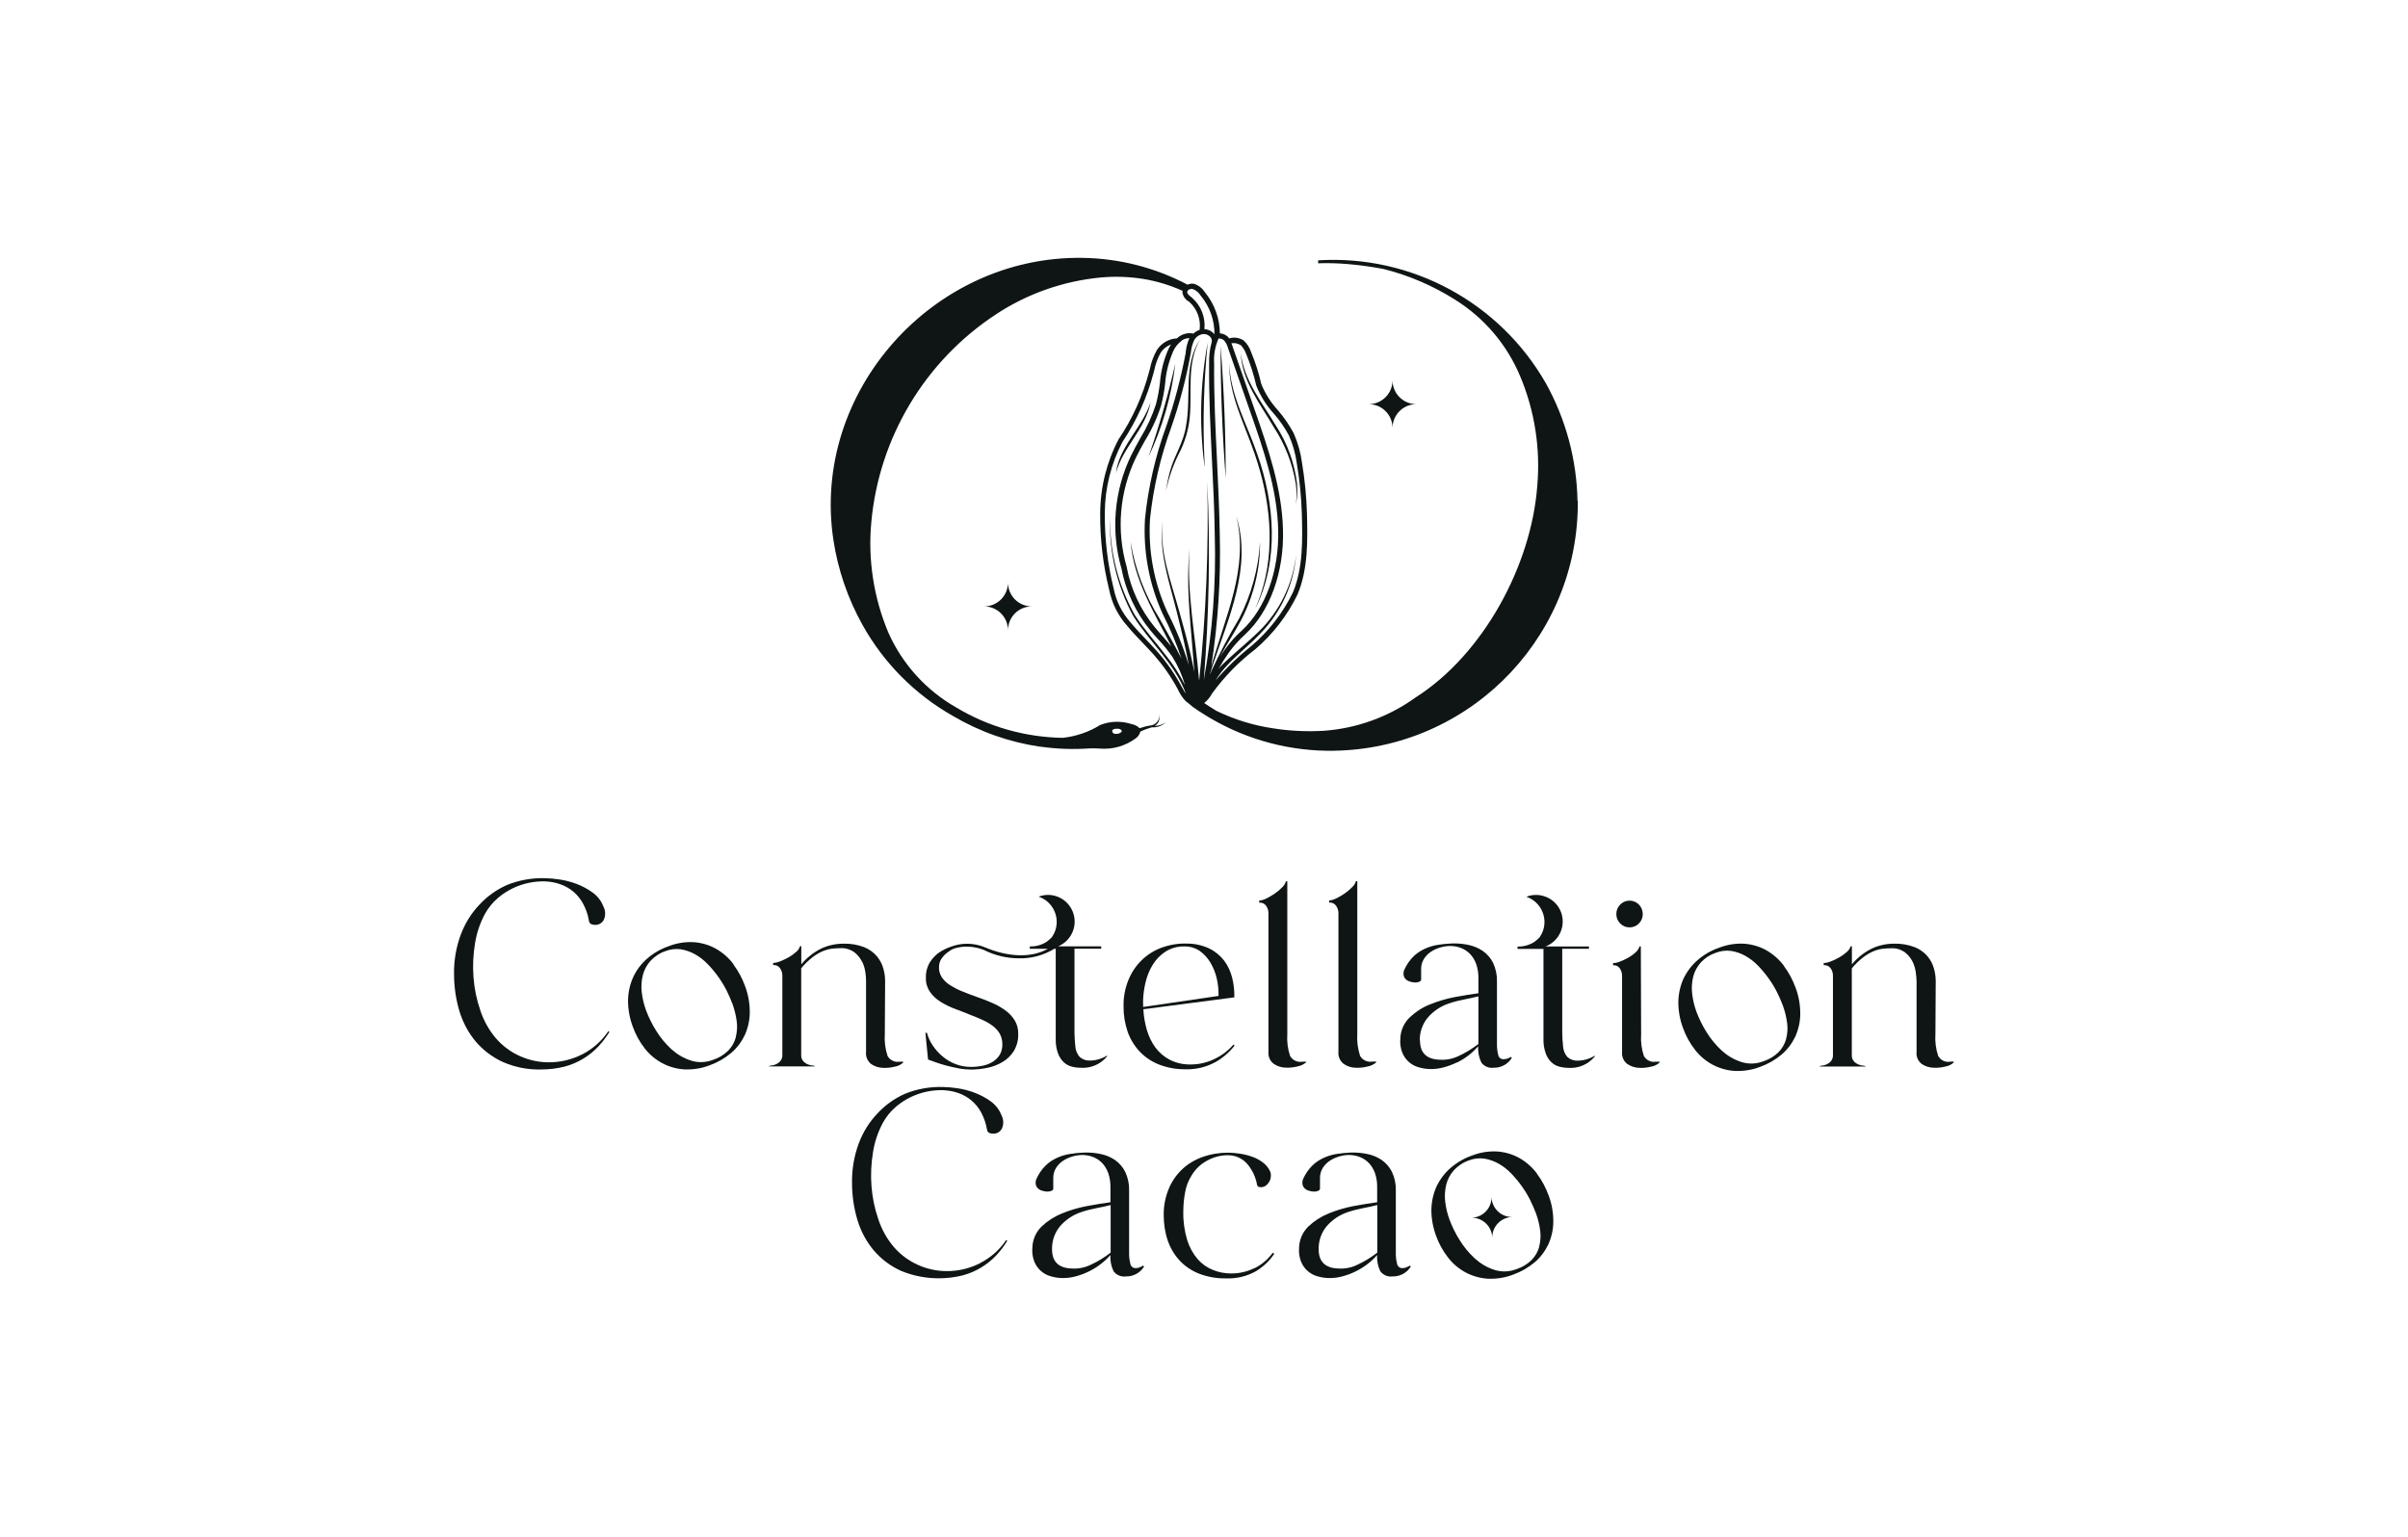 <?xml version="1.0" encoding="UTF-8"?><svg id="Calque_1" xmlns="http://www.w3.org/2000/svg" xmlns:xlink="http://www.w3.org/1999/xlink" viewBox="0 0 235 150"><defs><style>.cls-1{fill:none;}.cls-2{fill:#0e1514;}.cls-3{clip-path:url(#clippath);}</style><clipPath id="clippath"><rect class="cls-1" x="44.32" y="25.17" width="146.35" height="99.65"/></clipPath></defs><g id="Groupe_2"><g class="cls-3"><g id="Groupe_1-2"><path id="Tracé_9-3" class="cls-2" d="M56.86,102.89c-1.02.53-2.16.81-3.32.8-.94,0-1.87-.2-2.74-.58-.95-.41-1.78-1.03-2.45-1.82-.65-.78-1.15-1.68-1.47-2.65-.36-1.05-.59-2.14-.67-3.24-.09-1.11-.03-2.23.15-3.33.16-1.01.49-1.99.98-2.89.32-.57.73-1.08,1.23-1.51.45-.39.96-.72,1.5-.98.51-.24,1.05-.42,1.6-.53.5-.1,1-.14,1.51-.13.49.02.98.1,1.44.26.97.32,1.78.99,2.27,1.89.29.54.5,1.12.59,1.73.02.12.09.22.19.28.1.05.21.08.32.08.39.05.77-.15.94-.5.18-.41.17-.88-.04-1.28-.21-.56-.59-1.04-1.07-1.38-.48-.35-1.01-.63-1.57-.84-.54-.2-1.1-.35-1.68-.43-.46-.07-.92-.11-1.38-.12-1.28-.04-2.55.19-3.73.67-1.01.45-1.92,1.1-2.67,1.91-.8.84-1.41,1.83-1.82,2.92-.45,1.22-.68,2.52-.66,3.82,0,1.24.17,2.48.53,3.67.33,1.09.87,2.1,1.6,2.97.73.85,1.64,1.53,2.66,1.99,1.16.5,2.41.75,3.68.72.78,0,1.57-.09,2.32-.28,1.25-.33,2.39-1.01,3.28-1.95.41-.44.78-.92,1.09-1.43l-.1-.08c-.64.95-1.5,1.72-2.52,2.25"/><path id="Tracé_10-3" class="cls-2" d="M84.15,93.89c.16.33.26.69.31,1.06.04.28.06.56.06.84v6.89c-.05.45.14.89.5,1.18.34.23.74.36,1.15.37.39.02.79-.02,1.17-.12.3-.05.59-.19.81-.4v-.08h-.36c-.47.08-.94-.14-1.17-.56-.23-.69-.32-1.41-.27-2.13l.03-5.16c0-.43-.06-.85-.18-1.26-.12-.44-.34-.84-.63-1.19-.34-.39-.76-.69-1.24-.88-.64-.24-1.32-.36-2-.34-.79,0-1.57.17-2.27.52-.72.37-1.35.88-1.86,1.5v-1.79l-.13.03c-.07.22-.2.41-.38.55-.22.2-.47.38-.74.53-.27.15-.54.28-.83.39-.21.09-.44.14-.67.15v.21c.26-.03.52.08.67.3.16.22.24.49.23.76v7.69c.02.32-.13.62-.39.8-.23.16-.5.25-.77.26l-.18.08h4.54l-.15-.08c-.12,0-.24-.02-.36-.05-.14-.04-.28-.09-.4-.17-.13-.08-.24-.18-.32-.31-.09-.13-.13-.29-.13-.45v-8.52c.33-.4.7-.76,1.11-1.08.3-.23.63-.43.98-.58.29-.12.59-.21.9-.25.28-.03.57-.05.85-.05.48-.03.96.12,1.35.4.32.25.58.57.75.93"/><path id="Tracé_11-3" class="cls-2" d="M92.7,92.79c.15-.08.25-.14.34-.18.26-.09.52-.15.79-.18l.16-.02c.69-.05,1.39.06,2.04.32,1.06.53,2.23.81,3.42.81,1.21.03,2.4-.3,3.44-.93h.14v8.83c-.01.46.06.91.21,1.34.11.32.29.62.53.86.21.21.47.37.76.45.29.09.6.13.9.13,1,.08,1.98-.33,2.61-1.11v-.08c-.5.31-1.07.48-1.65.49-.37.02-.73-.1-1.01-.34-.27-.3-.42-.68-.44-1.08-.05-.44-.07-.88-.08-1.32v-8.18h2.61v-.23h-4.22.02c1.33-.56,1.96-2.08,1.41-3.41-.54-1.3-2-1.94-3.32-1.44,1.36.46,2.09,1.94,1.63,3.3-.08.23-.19.45-.33.65-.15.16-.31.3-.48.43-.49.33-1.08.5-1.68.48v.23h1.76c-1.6.91-3.86.82-6.13-.14-1.09-.46-2.32-.47-3.42-.03-.32.11-.63.26-.92.44-.42.26-.77.62-1.03,1.03-.28.46-.42,1-.4,1.54-.02.48.12.95.39,1.36.27.38.62.71,1.02.96.45.28.92.52,1.42.7.53.2,1.05.4,1.56.61.41.15.8.32,1.17.49.35.16.68.35.98.58.27.2.5.46.67.75.17.31.25.66.25,1.02.01.36-.07.72-.25,1.03-.17.28-.4.51-.67.68-.3.19-.63.32-.98.39-.39.08-.78.12-1.17.12-.52,0-1.03-.09-1.51-.28-.46-.18-.89-.43-1.26-.75-.37-.31-.69-.67-.96-1.07-.25-.37-.44-.79-.56-1.23h-.15l.26,2.61.75.27c.31.11.65.22,1.03.32.38.1.78.19,1.2.27.4.08.8.11,1.2.12.54,0,1.08-.06,1.61-.17.52-.1,1.02-.3,1.48-.57.45-.26.82-.63,1.1-1.07.3-.51.45-1.09.43-1.68.01-.47-.11-.94-.36-1.34-.25-.39-.57-.72-.94-.98-.41-.29-.84-.53-1.3-.72-.48-.21-.97-.4-1.47-.57-.48-.17-.95-.35-1.39-.53-.41-.16-.81-.37-1.19-.61-.32-.2-.6-.46-.81-.77-.2-.31-.3-.69-.27-1.06.01-.33.13-.64.34-.89.2-.26.45-.47.74-.64"/><path id="Tracé_12-3" class="cls-2" d="M118.6,103.68c.73-.41,1.37-.96,1.89-1.63l-.13-.08c-.51.59-1.13,1.06-1.83,1.39-.72.36-1.52.54-2.32.54-.71.02-1.41-.14-2.04-.45-.55-.29-1.04-.7-1.41-1.2-.38-.52-.66-1.11-.84-1.73-.19-.66-.3-1.33-.34-2.01l8.88-1.16c.02-.66-.06-1.31-.22-1.95-.15-.6-.42-1.17-.8-1.67-.39-.49-.88-.89-1.45-1.16-.67-.31-1.4-.47-2.13-.47-.85-.03-1.7.11-2.5.4-.73.27-1.4.69-1.96,1.24-.56.55-1,1.22-1.29,1.95-.32.8-.48,1.66-.46,2.53-.01.86.13,1.71.41,2.52.26.72.67,1.38,1.2,1.94.54.55,1.19.98,1.91,1.25.8.3,1.66.45,2.52.44,1.02.03,2.03-.21,2.92-.7M111.55,97.9c0-.64.08-1.28.22-1.91.14-.63.37-1.23.7-1.78.31-.52.74-.97,1.25-1.31.56-.36,1.22-.54,1.89-.52.53-.01,1.05.15,1.49.45.42.31.78.7,1.04,1.15.28.48.49,1,.61,1.55.13.55.18,1.11.17,1.68l-7.36,1.08v-.4Z"/><path id="Tracé_13-3" class="cls-2" d="M127.47,103.63h-.39c-.47.08-.94-.14-1.18-.56-.23-.69-.32-1.41-.27-2.13v-14.92h-.13c-.07.23-.2.43-.37.59-.22.23-.47.44-.74.62-.26.18-.54.34-.83.48-.21.11-.44.18-.67.19v.21c.26-.03.52.08.67.3.16.22.24.49.23.76v13.5c-.04.45.15.9.52,1.17.34.23.73.36,1.14.37.4.02.79-.02,1.18-.12.31-.06.6-.19.84-.4v-.08Z"/><path id="Tracé_14-3" class="cls-2" d="M130.39,88.41c.16.22.24.49.23.76v13.5c-.04.45.15.9.52,1.18.34.23.73.36,1.14.37.4.02.79-.02,1.18-.12.31-.06.6-.19.84-.4v-.08h-.39c-.47.08-.94-.14-1.18-.56-.22-.69-.32-1.41-.27-2.13v-14.92h-.13c-.07.23-.2.43-.38.59-.22.23-.47.44-.74.62-.26.18-.54.34-.83.48-.21.11-.44.18-.67.19v.21c.26-.03.52.08.67.3"/><path id="Tracé_15-3" class="cls-2" d="M142.18,103.72c.4-.2.78-.43,1.14-.71.34-.26.65-.56.94-.88-.04.55.07,1.1.31,1.59.28.37.73.56,1.19.5.72.02,1.4-.34,1.78-.96l-.08-.1c-.12.08-.25.14-.39.18-.12.03-.24.05-.36.05-.25,0-.47-.19-.5-.44-.08-.31-.12-.63-.12-.96v-6.17c.02-.63-.11-1.26-.38-1.84-.23-.46-.57-.85-.99-1.15-.42-.29-.9-.49-1.41-.6-.53-.11-1.07-.16-1.61-.14-.47.02-.94.06-1.41.14-.45.07-.88.21-1.29.4-.4.19-.77.44-1.08.75-.35.35-.63.76-.84,1.21-.1.18-.13.39-.1.59.03.16.1.3.22.41.12.11.27.19.43.23.16.05.32.08.49.08.14,0,.27-.02.4-.08.11-.05.17-.12.17-.21v-1.05c0-.33.09-.66.26-.94.17-.28.41-.53.68-.71.3-.2.62-.34.97-.44.35-.1.72-.15,1.09-.13.33.02.65.09.96.22.31.13.59.32.83.57.26.28.45.6.58.96.16.45.23.93.22,1.41v1.45c-.67.09-1.43.21-2.29.37-.84.16-1.65.4-2.44.72-.74.29-1.41.73-1.99,1.28-.56.55-.88,1.29-.9,2.07-.04.44.02.88.17,1.3.27.72.86,1.27,1.6,1.48.4.12.81.18,1.23.18.43,0,.86-.06,1.28-.18.44-.12.86-.28,1.26-.48M138.56,101.57c-.02-.82.26-1.63.79-2.26.54-.62,1.24-1.09,2.03-1.36.5-.17,1.02-.3,1.54-.4.51-.1.96-.2,1.36-.3v4.65c-.6.46-1.24.86-1.92,1.17-.55.27-1.16.4-1.77.37-1.34-.02-2.01-.64-2.01-1.88"/><path id="Tracé_16-3" class="cls-2" d="M159.03,90.52c.35,0,.68-.13.92-.39.24-.24.37-.56.37-.9,0-.35-.13-.68-.37-.93-.49-.51-1.3-.52-1.81-.03,0,0-.02.02-.03.03-.24.25-.38.58-.37.93,0,.34.13.66.37.9.24.25.57.39.92.39"/><path id="Tracé_17-3" class="cls-2" d="M160.43,103.08c-.23-.69-.32-1.41-.27-2.13l-.03-8.57h-.13c-.06.22-.19.41-.36.56-.22.21-.46.38-.72.53-.27.15-.54.28-.83.39-.21.09-.44.14-.67.15v.21c.26-.03.51.08.66.3.15.23.23.49.22.76v7.41c-.04.45.15.9.52,1.17.34.23.75.36,1.16.37.39.02.79-.02,1.17-.12.3-.05.59-.19.81-.4v-.08h-.36c-.47.08-.94-.14-1.17-.56"/><path id="Tracé_18-3" class="cls-2" d="M190.32,103.63c-.47.08-.94-.14-1.17-.56-.23-.69-.32-1.41-.27-2.13l.03-5.16c0-.43-.06-.85-.18-1.26-.12-.44-.34-.84-.63-1.19-.34-.39-.76-.69-1.24-.88-.64-.24-1.32-.36-2-.34-.79,0-1.57.17-2.27.52-.72.37-1.35.88-1.86,1.5v-1.78l-.13.03c-.07.22-.2.41-.38.55-.22.2-.47.38-.74.53-.27.15-.54.28-.83.39-.21.09-.44.14-.67.15v.21c.26-.03.52.08.67.3.16.22.24.49.23.76v7.69c.02.32-.13.62-.39.8-.23.16-.5.25-.77.26l-.18.08h4.54l-.15-.08c-.12,0-.24-.02-.36-.05-.14-.04-.28-.09-.4-.17-.13-.08-.24-.18-.32-.31-.09-.13-.13-.29-.13-.45v-8.52c.33-.4.7-.76,1.11-1.08.3-.23.63-.43.98-.58.29-.12.59-.21.9-.25.28-.03.57-.05.85-.05.48-.03.96.12,1.35.4.32.25.58.57.75.93.16.33.26.69.31,1.06.04.28.06.56.07.84v6.89c-.05.45.14.89.5,1.17.34.23.74.36,1.15.37.39.02.79-.02,1.17-.12.3-.05.59-.19.81-.4v-.08h-.36Z"/><path id="Tracé_19-3" class="cls-2" d="M95.7,123.27c-1.02.53-2.16.81-3.32.8-.94,0-1.87-.2-2.74-.58-.94-.41-1.78-1.03-2.45-1.82-.65-.78-1.15-1.68-1.47-2.65-.36-1.05-.59-2.14-.67-3.24-.09-1.11-.03-2.23.15-3.33.16-1.01.49-1.99.98-2.89.32-.57.73-1.08,1.23-1.51.45-.39.96-.72,1.5-.98.51-.24,1.05-.42,1.6-.53.5-.1,1-.14,1.51-.13.49.02.98.1,1.45.26.97.32,1.78.99,2.27,1.89.29.54.49,1.12.59,1.73.02.12.09.22.19.28.1.05.21.08.32.08.39.05.77-.15.94-.5.18-.41.17-.88-.04-1.28-.21-.56-.59-1.04-1.07-1.38-.48-.35-1.02-.63-1.58-.84-.54-.2-1.1-.35-1.68-.43-.46-.07-.92-.11-1.38-.12-1.28-.04-2.55.19-3.73.67-1.01.45-1.92,1.1-2.67,1.91-.8.84-1.41,1.83-1.82,2.92-.45,1.22-.68,2.52-.66,3.82,0,1.24.17,2.48.53,3.67.33,1.09.87,2.1,1.6,2.97.73.85,1.64,1.53,2.66,1.99,1.9.78,4,.93,6,.44,1.25-.33,2.39-1.01,3.28-1.95.41-.44.78-.92,1.08-1.43l-.1-.08c-.64.95-1.5,1.72-2.52,2.24"/><path id="Tracé_20-3" class="cls-2" d="M111.17,123.73c-.12.03-.24.05-.36.05-.25,0-.47-.19-.5-.44-.08-.31-.12-.63-.12-.96v-6.17c.02-.63-.11-1.26-.38-1.83-.23-.46-.57-.85-.99-1.15-.43-.29-.9-.49-1.41-.59-.53-.11-1.07-.16-1.61-.14-.47.02-.94.06-1.41.14-.45.07-.88.21-1.29.4-.4.19-.77.44-1.08.75-.35.35-.63.76-.84,1.21-.1.18-.13.39-.1.59.03.16.1.3.22.41.12.11.27.19.43.23.16.05.32.08.49.08.14,0,.27-.02.4-.08.11-.05.17-.12.17-.21v-1.06c0-.33.09-.66.26-.94.17-.28.41-.53.68-.71.3-.2.62-.34.97-.44.35-.1.72-.15,1.08-.13.33.02.65.09.96.22.31.13.59.32.83.57.26.28.45.6.58.96.16.45.23.93.22,1.41v1.45c-.67.09-1.43.21-2.29.37-.84.16-1.65.4-2.44.72-.74.3-1.41.73-1.99,1.28-.56.55-.88,1.29-.9,2.07-.04.44.02.88.17,1.3.27.72.86,1.27,1.6,1.48.4.12.81.18,1.23.18.43,0,.86-.06,1.28-.18.44-.12.86-.28,1.26-.48.4-.2.78-.43,1.14-.71.34-.26.66-.56.94-.88-.04.55.07,1.1.31,1.59.28.37.73.56,1.19.5.72.02,1.4-.34,1.78-.96l-.08-.1c-.12.08-.25.14-.39.18M108.37,122.28c-.59.46-1.24.86-1.92,1.17-.55.27-1.16.4-1.77.37-1.34-.02-2.01-.64-2.01-1.88-.02-.82.26-1.63.79-2.26.54-.62,1.24-1.09,2.03-1.36.5-.17,1.02-.3,1.54-.4.51-.1.96-.19,1.36-.3v4.65Z"/><path id="Tracé_21-2" class="cls-2" d="M122.46,123.76c-.72.36-1.52.55-2.32.54-.6,0-1.2-.11-1.76-.34-.58-.23-1.09-.59-1.5-1.06-.46-.54-.81-1.18-1.02-1.86-.27-.9-.4-1.83-.38-2.76,0-.65.06-1.29.18-1.92.1-.57.31-1.12.62-1.61.38-.65.94-1.17,1.61-1.51.61-.32,1.29-.49,1.97-.48.69,0,1.34.29,1.81.79.52.59.87,1.32,1.01,2.1.01.08.06.14.13.18.07.04.15.05.23.05.18,0,.35-.05.49-.15.14-.1.25-.24.34-.39.09-.15.14-.32.15-.5.02-.18,0-.36-.08-.53-.17-.36-.44-.67-.77-.9-.34-.24-.71-.43-1.11-.55-.39-.13-.78-.22-1.19-.27-.33-.05-.67-.07-1.01-.08-.86,0-1.72.14-2.53.43-.74.27-1.43.68-2,1.23-.57.55-1.01,1.21-1.3,1.94-.32.8-.48,1.66-.46,2.53,0,.85.13,1.7.41,2.5.26.73.66,1.39,1.19,1.95.53.55,1.18.98,1.9,1.25.8.3,1.66.45,2.52.44,1.04.05,2.07-.19,2.98-.7.71-.43,1.33-1.01,1.79-1.7l-.15-.1c-.46.63-1.06,1.15-1.76,1.5"/><path id="Tracé_22-2" class="cls-2" d="M137.2,123.73c-.12.03-.24.05-.36.05-.25,0-.47-.19-.5-.44-.08-.31-.12-.63-.12-.96v-6.17c.02-.63-.11-1.26-.38-1.83-.23-.46-.57-.85-.99-1.15-.43-.29-.9-.49-1.41-.59-.53-.11-1.07-.16-1.61-.14-.47.02-.94.06-1.41.14-.45.07-.88.21-1.29.4-.4.19-.77.44-1.08.75-.35.35-.63.76-.84,1.21-.1.18-.13.39-.1.59.03.16.1.3.22.41.12.11.27.19.43.23.16.05.32.08.49.08.14,0,.27-.02.4-.08.11-.05.17-.12.17-.21v-1.06c0-.33.09-.66.26-.94.17-.28.41-.53.68-.71.3-.2.62-.34.97-.44.35-.1.72-.15,1.08-.13.33.02.65.09.96.22.31.13.59.32.83.57.26.28.45.6.58.96.16.45.23.93.22,1.41v1.45c-.67.09-1.43.21-2.29.37-.84.16-1.65.4-2.44.72-.74.3-1.41.73-1.99,1.28-.56.55-.88,1.29-.9,2.07-.04.44.02.88.17,1.3.27.72.86,1.27,1.6,1.48.4.12.81.18,1.23.18.43,0,.86-.06,1.28-.18.44-.12.86-.28,1.26-.48.4-.2.78-.43,1.14-.71.34-.26.66-.56.94-.88-.04.55.07,1.1.31,1.59.28.37.73.56,1.19.5.72.02,1.4-.34,1.78-.96l-.08-.1c-.12.08-.25.14-.39.18M134.39,122.28c-.59.46-1.24.86-1.92,1.17-.55.27-1.16.4-1.77.37-1.34-.02-2.01-.64-2.01-1.88-.02-.82.26-1.63.79-2.26.54-.62,1.24-1.09,2.03-1.36.5-.17,1.02-.3,1.54-.4.51-.1.96-.19,1.36-.3v4.65Z"/><path id="Tracé_23-2" class="cls-2" d="M150.01,114.57c-.45-.61-1.02-1.12-1.67-1.5-.65-.38-1.38-.6-2.14-.67-.86-.06-1.73.07-2.54.39-.79.27-1.51.7-2.14,1.25-.57.5-1.03,1.13-1.35,1.82-.31.71-.47,1.47-.48,2.25,0,.86.16,1.72.46,2.52.27.76.67,1.48,1.17,2.12.46.6,1.05,1.09,1.71,1.45.66.35,1.39.56,2.14.61.85.04,1.71-.09,2.51-.4.76-.27,1.47-.68,2.09-1.2.57-.48,1.02-1.09,1.34-1.76.31-.7.48-1.46.48-2.22,0-.87-.15-1.74-.46-2.55-.27-.75-.65-1.46-1.13-2.1M150.21,121.71c-.13.47-.38.91-.72,1.26-.41.41-.92.72-1.47.9-.71.28-1.49.31-2.21.07-.7-.23-1.34-.61-1.89-1.11-.57-.53-1.07-1.13-1.48-1.8-.39-.62-.72-1.29-.98-1.98-.21-.57-.35-1.16-.42-1.76-.07-.55-.03-1.12.1-1.66.13-.52.39-1,.74-1.4.41-.44.92-.78,1.49-.97.47-.18.99-.24,1.49-.17.48.08.94.24,1.37.48.45.25.86.57,1.22.94.75.77,1.38,1.64,1.87,2.6.21.42.4.86.57,1.3.2.55.35,1.13.42,1.72.07.52.03,1.04-.1,1.55"/><path id="Tracé_24-2" class="cls-2" d="M145.56,116.83c.02,1.1-.86,2.01-1.96,2.03,1.1-.02,2.01.86,2.03,1.96-.02-1.1.86-2.01,1.96-2.03-1.1.02-2.01-.86-2.03-1.96"/><path id="Tracé_25-2" class="cls-2" d="M153.99,103.53c-.37.02-.73-.1-1.01-.34-.27-.3-.42-.68-.44-1.08-.05-.44-.07-.88-.08-1.32v-8.18h2.61v-.23h-4.23s.01-.01.02-.01c1.34-.53,1.99-2.04,1.47-3.37s-2.04-1.99-3.37-1.47h0c1.36.46,2.09,1.94,1.63,3.3-.08.23-.19.45-.33.65-.15.16-.31.3-.48.43-.49.33-1.08.5-1.68.48v.23h2.53v8.83c-.01.46.06.91.21,1.34.11.32.29.62.53.86.21.21.47.37.76.45.29.08.6.13.9.13,1,.08,1.97-.33,2.61-1.11v-.08c-.5.31-1.07.48-1.65.49"/><path id="Tracé_26-2" class="cls-2" d="M174.11,94.29c-.45-.61-1.02-1.12-1.67-1.5-.65-.38-1.38-.6-2.14-.67-.86-.06-1.73.07-2.54.39-.79.27-1.52.7-2.14,1.25-.57.5-1.03,1.13-1.35,1.82-.31.71-.47,1.47-.48,2.25,0,.86.16,1.72.46,2.52.27.76.67,1.48,1.17,2.12.46.6,1.05,1.09,1.71,1.45.66.35,1.39.56,2.14.61.85.04,1.71-.09,2.51-.4.76-.27,1.47-.68,2.09-1.2.57-.48,1.02-1.09,1.34-1.76.31-.7.48-1.46.48-2.22,0-.87-.15-1.74-.46-2.55-.27-.75-.65-1.46-1.13-2.1M174.31,101.42c-.13.47-.38.91-.72,1.26-.41.41-.92.72-1.47.9-.71.28-1.49.31-2.21.07-.7-.23-1.34-.61-1.89-1.11-.57-.53-1.07-1.13-1.48-1.8-.39-.62-.72-1.29-.98-1.98-.21-.57-.35-1.16-.42-1.76-.07-.55-.03-1.12.1-1.66.13-.52.39-.99.74-1.39.41-.44.92-.77,1.49-.96.47-.18.99-.24,1.49-.17.48.08.94.24,1.37.48.45.25.86.57,1.22.94.75.77,1.38,1.64,1.87,2.6.21.42.4.86.57,1.3.2.55.34,1.13.42,1.72.07.52.03,1.04-.1,1.55"/><path id="Tracé_27-2" class="cls-2" d="M71.6,94.14c-.45-.61-1.02-1.12-1.67-1.5-.65-.38-1.38-.6-2.14-.67-.86-.06-1.73.07-2.54.39-.79.27-1.52.7-2.14,1.25-.57.5-1.03,1.13-1.34,1.82-.31.71-.47,1.47-.48,2.25,0,.86.16,1.72.46,2.52.27.76.66,1.48,1.16,2.12.46.6,1.05,1.09,1.71,1.45.66.35,1.39.56,2.14.61.85.04,1.71-.09,2.5-.4.76-.27,1.47-.68,2.09-1.2.57-.48,1.02-1.09,1.34-1.76.31-.7.48-1.46.48-2.22,0-.87-.15-1.74-.46-2.55-.27-.75-.65-1.46-1.13-2.1M71.8,101.28c-.13.47-.38.91-.72,1.26-.41.41-.92.72-1.47.9-.71.28-1.49.31-2.21.07-.7-.23-1.34-.61-1.89-1.11-.57-.53-1.07-1.13-1.48-1.8-.39-.62-.72-1.29-.98-1.98-.21-.57-.35-1.16-.42-1.76-.07-.55-.03-1.12.1-1.66.13-.52.39-1,.74-1.4.41-.44.92-.78,1.49-.97.47-.18.99-.24,1.49-.17.48.08.94.24,1.37.48.45.25.86.57,1.22.94.75.77,1.38,1.64,1.87,2.6.21.42.4.86.57,1.3.2.55.34,1.13.42,1.72.07.52.03,1.04-.1,1.55"/><path id="Tracé_28-2" class="cls-2" d="M135.9,41.78c0-1.29,1.04-2.33,2.33-2.33h0c-1.29,0-2.33-1.04-2.33-2.33h0c0,1.29-1.04,2.33-2.33,2.33h0c1.29,0,2.33,1.04,2.33,2.33h0Z"/><path id="Tracé_29-2" class="cls-2" d="M98.37,56.86c0,1.29-1.04,2.33-2.33,2.33h0c1.29,0,2.33,1.04,2.33,2.33h0c0-1.29,1.04-2.33,2.33-2.33h0c-1.29,0-2.33-1.04-2.33-2.33h0Z"/><path id="Tracé_30-2" class="cls-2" d="M114.7,35.49c-.7,3.09-1.58,6.14-2.63,9.13,1.37-2.88,2.26-5.96,2.63-9.13"/><path id="Tracé_31-2" class="cls-2" d="M108.99,45.7c-.03.16-.06.32-.08.48.65-2.53,2.91-4.32,3.38-6.92-.75,2.32-2.76,4.03-3.31,6.44"/><path id="Tracé_32-2" class="cls-2" d="M114.17,46.04c-.17.62-.29,1.25-.38,1.89.25-1.25.67-2.46,1.24-3.61.61-1.15.98-2.41,1.09-3.7.22-2.53-.32-5.22,1.01-7.51-1.68,2.49-.85,5.65-1.38,8.43-.21,1.6-1.17,2.95-1.58,4.5"/><path id="Tracé_33-2" class="cls-2" d="M119.12,33.75c0,4.31.17,8.64.5,12.93,0-4.31-.17-8.64-.5-12.93"/><path id="Tracé_34-2" class="cls-2" d="M126.46,47.23c.09.66.09,1.33.02,1.99.12-.66.15-1.33.1-2-.24-2.01-.94-3.94-2.04-5.64-1.36-2.27-3.13-4.42-3.45-7.12.11,2.73,1.91,4.99,3.23,7.25,1.09,1.67,1.82,3.55,2.14,5.52"/><path id="Tracé_35-2" class="cls-2" d="M123.05,57.98c-.17.49-.35.97-.55,1.44,2.35-4.69,1.9-10.29.19-15.12-.99-2.91-2.61-5.68-2.73-8.81-.03,3.14,1.54,5.98,2.51,8.89,1.49,4.35,2.04,9.18.58,13.6"/><path id="Tracé_36-2" class="cls-2" d="M117.54,44.87c-.17-3.81-.06-7.63.32-11.43-.74,4.03-.84,8.14-.29,12.2,0-.25-.02-.51-.03-.76"/><path id="Tracé_37-2" class="cls-2" d="M153.95,48.9c-.07-4.01-1.13-7.95-3.07-11.46-4.51-7.92-13.14-12.59-22.24-12.03v.29c.99-.04,1.97,0,2.95.08,1.16.1,2.31.26,3.45.48,2.46.62,4.81,1.63,6.96,2.99,2.84,1.77,5.06,4.38,6.35,7.46,1.43,3.4,2,7.09,1.67,10.77-.59,7.71-5.25,16.38-11.86,20.59-2.63,1.9-5.74,3.03-8.97,3.26-1.66.1-3.32.02-4.95-.24-1.92-.28-3.79-.86-5.54-1.71-.3-.17-.94-.59-1.18-.76.31-.25.57-.56.76-.91l.03-.05c1.19-1.63,2.61-3.08,4.21-4.3,1.72-1.48,3.12-3.29,4.11-5.34,1.05-2.5.98-5.34.92-7.85-.05-1.68-.21-3.36-.49-5.02-.13-1-.41-1.97-.82-2.89-.43-.79-.94-1.54-1.53-2.22-.69-.75-1.24-1.62-1.62-2.56-.24-1.07-.58-2.12-1-3.13-.14-.42-.38-.8-.7-1.1-.42-.29-.95-.37-1.43-.22-.04-.06-.09-.11-.14-.16-.21-.2-.48-.32-.77-.33-.01-1.46-.53-2.87-1.45-4-.25-.39-.62-.69-1.06-.83-.22-.05-.44-.02-.64.08-3.17-1.67-6.68-2.57-10.26-2.62-14.57-.22-26.49,13.06-24.31,27.52.44,2.92,1.41,5.74,2.85,8.32,2.07,3.71,5.12,6.78,8.81,8.87,2.63,1.55,5.53,2.57,8.55,3.01h.08c1.56.22,3.14.27,4.71.16.35-.02.7,0,1.04.02,1.25.1,2.48-.27,3.48-1.01.22-.16.37-.38.43-.64.36-.18.74-.32,1.13-.43.5.04.99-.14,1.36-.48-.32.22-.7.34-1.09.35.16-.09.29-.23.38-.39.1-.25.13-.52.08-.79.08.52-.26,1.01-.77,1.12-.39.05-.78.15-1.16.28-.2-.21-.46-.34-.74-.39-1.01-.34-2.11-.32-3.11.08-1.11.69-2.36,1.11-3.65,1.25-3.67-.06-7.26-1.08-10.4-2.97-2.92-1.66-5.24-4.22-6.61-7.29-1.43-3.4-2.01-7.1-1.67-10.77.75-8.27,5.23-15.75,12.17-20.31,3.08-2.03,6.61-3.26,10.28-3.6,1.37-.12,2.76-.07,4.12.15,1.32.22,2.6.61,3.81,1.16-.01.07-.02.13-.01.2.07.35.29.66.6.83l.08.06c.76.69,1.13,1.71.99,2.72-.22.07-.43.2-.6.36-.49-.1-1,.01-1.41.3-.07.05-.14.11-.21.17-.8.04-1.52.47-1.95,1.14-.32.57-.55,1.19-.68,1.83l-.06.23c-.62,2.37-1.63,4.63-3,6.66-1.17,2.23-1.78,4.7-1.79,7.22-.02,2.5.27,5,.87,7.43.26,1.32.86,2.54,1.76,3.54.47.58.99,1.12,1.5,1.65.38.39.76.8,1.13,1.21.9,1.03,1.68,2.15,2.32,3.35l.05.1c.17.36.39.7.66.99.07.07.14.14.22.19h.01s.54.45.54.45h.01c.33.24.68.47,1.02.68,3.59,2.27,7.73,3.51,11.98,3.58,13.36.19,24.35-10.49,24.54-23.85,0-.18,0-.35,0-.53M109.08,71.13c.12,0,.25.04.34.12.04.04.05.09.05.14-.01.04-.04.08-.08.1-.18.14-.43.18-.65.12-.06-.01-.11-.05-.14-.09-.25-.38.32-.4.48-.39M121.05,33.65c.26.26.45.57.57.91.41.99.74,2.02.98,3.07.4,1.01.98,1.94,1.71,2.74.57.65,1.06,1.36,1.47,2.12.39.87.65,1.8.78,2.75.28,1.64.44,3.3.49,4.96.06,2.45.14,5.23-.88,7.64-.96,1.97-2.32,3.73-3.98,5.16-1.29,1.02-2.48,2.16-3.55,3.4h0c1.12-1.84,2.94-3.04,4.39-4.59,2.01-2.08,3.24-4.79,3.46-7.67-.31,2.85-1.59,5.5-3.64,7.5-1.02.99-2.12,1.88-3.17,2.86-.28.25-.54.51-.77.8.3-.53.63-1.05,1-1.58.47-.66,1.01-1.26,1.61-1.8,2.42-2.25,3.8-6.06,3.69-10.2-.1-4.08-1.46-7.96-2.76-11.71l-2.16-6.19c-.03-.1-.07-.21-.12-.31.3-.06.61,0,.87.16M116.35,29.07l-.08-.06c-.19-.15-.39-.31-.41-.48,0-.08.03-.16.1-.21.12-.1.29-.14.44-.11.32.12.6.35.78.65.88,1.06,1.36,2.4,1.34,3.78,0,0,0-.01,0-.01-.24-.3-.6-.49-.98-.5.12-1.14-.32-2.28-1.18-3.04M115.3,33.25c.23-.16.5-.24.78-.25,0,0,0,.01-.01.02-.18.41-.3.85-.35,1.3v.1c-.46,2.43-1.08,4.82-1.89,7.15-1.07,2.92-1.77,5.97-2.09,9.06-.19,3.19.4,6.38,1.73,9.3.72,1.4,1.33,2.86,1.83,4.35-.67-1.33-1.44-2.62-2.15-3.92-1.41-2.27-2.37-4.8-2.81-7.44.31,3.73,2.32,6.89,3.97,10.17-.28-.34-.57-.67-.85-.99-.26-.3-.54-.6-.79-.91-1.37-1.68-2.31-3.68-2.71-5.82v-.02c-1.03-3.55-.71-7.35.89-10.67.27-.56.58-1.12.89-1.67.66-1.07,1.19-2.22,1.57-3.42.18-.71.32-1.44.4-2.17.08-1.1.36-2.17.8-3.17.18-.39.46-.73.81-.99M115.65,67.61c-.09-.15-.17-.3-.26-.46l-.06-.1c-.66-1.24-1.46-2.4-2.39-3.45-.37-.42-.76-.83-1.14-1.23-.5-.52-1.01-1.06-1.47-1.62-.84-.94-1.41-2.09-1.65-3.32-.59-2.39-.88-4.85-.86-7.32,0-2.43.6-4.82,1.72-6.97,1.39-2.08,2.42-4.37,3.05-6.79l.06-.23c.12-.59.33-1.16.62-1.69.24-.37.6-.66,1.02-.81-.09.13-.17.27-.24.41-.47,1.05-.76,2.18-.85,3.33-.08.71-.21,1.41-.39,2.11-.38,1.16-.89,2.27-1.53,3.31-.31.55-.62,1.12-.9,1.69-1.65,3.43-1.99,7.35-.94,11.01.42,2.21,1.39,4.28,2.81,6.03.26.32.54.63.81.93.49.52.93,1.07,1.34,1.65.55.87.97,1.81,1.25,2.8-.51-1.04-1.14-2.01-1.86-2.91-1.02-1.33-2.15-2.56-3.05-3.96-1.63-2.93-2.46-6.23-2.41-9.58-.12,3.37.65,6.71,2.26,9.68,1.61,2.56,4.07,4.67,5.12,7.54-.02-.01-.04-.03-.05-.04M117.02,66.4c-.35-4.29-1.22-8.51-.93-12.83-.4,4.01.21,8.02.46,12.03-.1-.52-.2-1.04-.32-1.56-.34-1.48-.75-2.93-1.15-4.38-.79-2.89-1.95-5.78-1.62-8.82-.41,3.03.67,5.99,1.38,8.88.43,1.73.87,3.47,1.18,5.23-.54-1.81-1.25-3.56-2.11-5.24-1.29-2.83-1.87-5.94-1.68-9.05.32-3.05,1.02-6.06,2.07-8.94.82-2.35,1.46-4.77,1.9-7.22l.02-.1c.04-.4.14-.79.3-1.15.16-.34.49-.58.87-.64.29-.03.57.08.75.31.11.13.15.3.11.47h0c-.19.69-.27,1.41-.25,2.13-.03,3.16.13,6.36.28,9.46.12,2.38.24,4.83.27,7.25.14,4.74-.22,9.48-1.07,14.14.52-6.44.64-12.9.34-19.35.15,6.47-.12,12.95-.79,19.39M118.1,65.77v-.03c.08-.28.17-.55.26-.83,1.54-4.61,3.84-9.57,2.3-14.49,1.24,5.05-1.12,9.82-2.45,14.63.66-4.25.94-8.55.83-12.85-.04-2.42-.16-4.89-.27-7.26-.15-3.09-.31-6.29-.28-9.43-.06-.85.09-1.7.43-2.47.2-.01.4.06.54.19.18.21.31.46.38.73l2.16,6.19c1.3,3.72,2.64,7.56,2.74,11.56s-1.22,7.67-3.53,9.82c-.63.56-1.19,1.19-1.68,1.88-.18.25-.35.51-.51.76.68-1.25,1.47-2.45,2.14-3.71,1.2-2.33,1.82-4.92,1.81-7.54-.16,2.59-.85,5.12-2.03,7.43-1,1.67-1.91,3.4-2.73,5.17-.02.06-.04.12-.06.17-.01.03-.03.06-.05.09"/></g></g></g></svg>